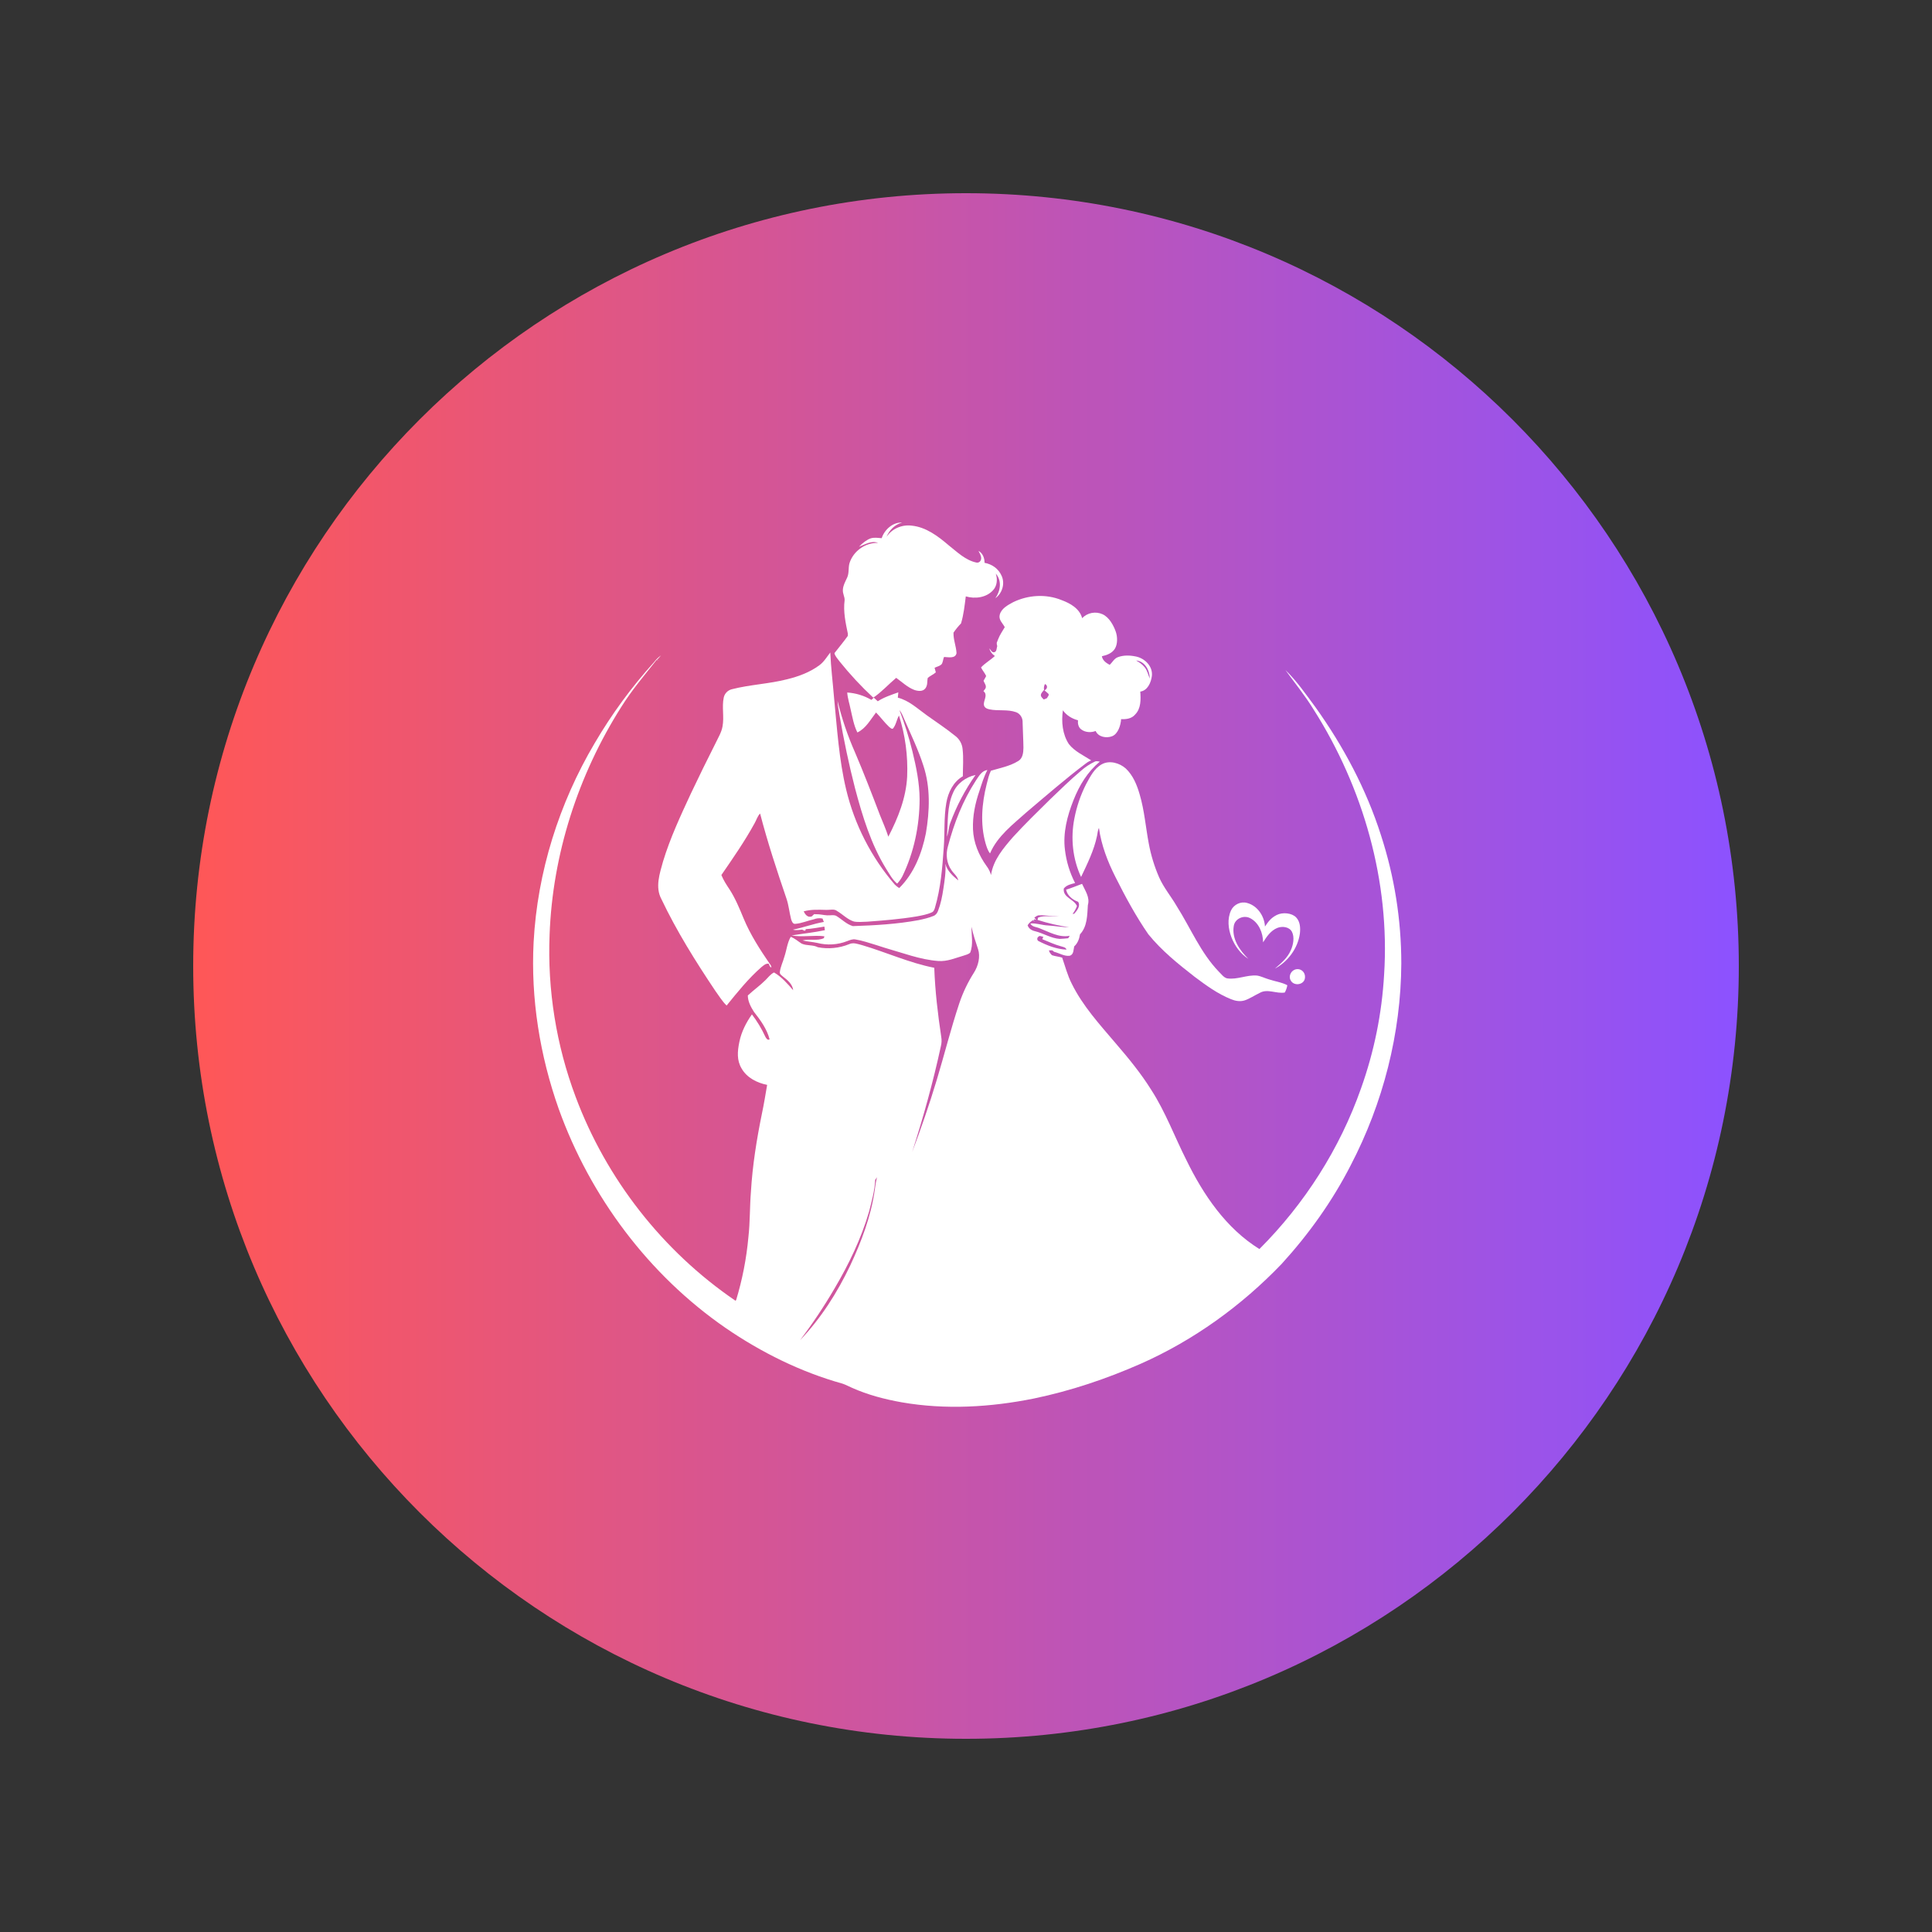 <svg xmlns="http://www.w3.org/2000/svg" xmlns:xlink="http://www.w3.org/1999/xlink" width="1080" zoomAndPan="magnify" viewBox="0 0 810 810" height="1080" preserveAspectRatio="xMidYMid meet" version="1.0"><rect x="0" y="0" width="810" height="810" fill="#333333" stroke="none"/><defs><clipPath id="6585c7afcd"><path d="M 81 81 L 729 81 L 729 729 L 81 729 Z M 81 81" clip-rule="nonzero"></path></clipPath><clipPath id="d2bb61a4a1"><path d="M 405 81 C 226.059 81 81 226.059 81 405 C 81 583.941 226.059 729 405 729 C 583.941 729 729 583.941 729 405 C 729 226.059 583.941 81 405 81 Z M 405 81" clip-rule="nonzero"></path></clipPath><clipPath id="9c8ff291d3"><path d="M 0 0 L 648 0 L 648 648 L 0 648 Z M 0 0" clip-rule="nonzero"></path></clipPath><clipPath id="9a1508a5dc"><path d="M 324 0 C 145.059 0 0 145.059 0 324 C 0 502.941 145.059 648 324 648 C 502.941 648 648 502.941 648 324 C 648 145.059 502.941 0 324 0 Z M 324 0" clip-rule="nonzero"></path></clipPath><linearGradient x1="0" gradientTransform="matrix(2.531, 0, 0, 2.531, -0, 0)" y1="128" x2="256" gradientUnits="userSpaceOnUse" y2="128" id="9fe8c538c6"><stop stop-opacity="1" stop-color="rgb(100%, 34.119%, 34.119%)" offset="0"></stop><stop stop-opacity="1" stop-color="rgb(99.823%, 34.111%, 34.377%)" offset="0.004"></stop><stop stop-opacity="1" stop-color="rgb(99.648%, 34.103%, 34.634%)" offset="0.008"></stop><stop stop-opacity="1" stop-color="rgb(99.471%, 34.096%, 34.891%)" offset="0.012"></stop><stop stop-opacity="1" stop-color="rgb(99.295%, 34.088%, 35.149%)" offset="0.016"></stop><stop stop-opacity="1" stop-color="rgb(99.118%, 34.081%, 35.405%)" offset="0.02"></stop><stop stop-opacity="1" stop-color="rgb(98.943%, 34.073%, 35.663%)" offset="0.023"></stop><stop stop-opacity="1" stop-color="rgb(98.766%, 34.065%, 35.921%)" offset="0.027"></stop><stop stop-opacity="1" stop-color="rgb(98.59%, 34.058%, 36.179%)" offset="0.031"></stop><stop stop-opacity="1" stop-color="rgb(98.413%, 34.05%, 36.435%)" offset="0.035"></stop><stop stop-opacity="1" stop-color="rgb(98.238%, 34.042%, 36.693%)" offset="0.039"></stop><stop stop-opacity="1" stop-color="rgb(98.061%, 34.035%, 36.949%)" offset="0.043"></stop><stop stop-opacity="1" stop-color="rgb(97.885%, 34.027%, 37.207%)" offset="0.047"></stop><stop stop-opacity="1" stop-color="rgb(97.708%, 34.019%, 37.465%)" offset="0.051"></stop><stop stop-opacity="1" stop-color="rgb(97.533%, 34.012%, 37.723%)" offset="0.055"></stop><stop stop-opacity="1" stop-color="rgb(97.356%, 34.004%, 37.979%)" offset="0.059"></stop><stop stop-opacity="1" stop-color="rgb(97.18%, 33.997%, 38.237%)" offset="0.062"></stop><stop stop-opacity="1" stop-color="rgb(97.003%, 33.989%, 38.493%)" offset="0.066"></stop><stop stop-opacity="1" stop-color="rgb(96.828%, 33.981%, 38.751%)" offset="0.07"></stop><stop stop-opacity="1" stop-color="rgb(96.651%, 33.974%, 39.008%)" offset="0.074"></stop><stop stop-opacity="1" stop-color="rgb(96.475%, 33.966%, 39.265%)" offset="0.078"></stop><stop stop-opacity="1" stop-color="rgb(96.298%, 33.958%, 39.523%)" offset="0.082"></stop><stop stop-opacity="1" stop-color="rgb(96.123%, 33.951%, 39.781%)" offset="0.086"></stop><stop stop-opacity="1" stop-color="rgb(95.947%, 33.943%, 40.038%)" offset="0.09"></stop><stop stop-opacity="1" stop-color="rgb(95.772%, 33.936%, 40.295%)" offset="0.094"></stop><stop stop-opacity="1" stop-color="rgb(95.595%, 33.928%, 40.552%)" offset="0.098"></stop><stop stop-opacity="1" stop-color="rgb(95.419%, 33.92%, 40.81%)" offset="0.102"></stop><stop stop-opacity="1" stop-color="rgb(95.242%, 33.913%, 41.068%)" offset="0.105"></stop><stop stop-opacity="1" stop-color="rgb(95.067%, 33.905%, 41.325%)" offset="0.109"></stop><stop stop-opacity="1" stop-color="rgb(94.89%, 33.897%, 41.582%)" offset="0.113"></stop><stop stop-opacity="1" stop-color="rgb(94.714%, 33.89%, 41.84%)" offset="0.117"></stop><stop stop-opacity="1" stop-color="rgb(94.537%, 33.882%, 42.096%)" offset="0.121"></stop><stop stop-opacity="1" stop-color="rgb(94.362%, 33.875%, 42.354%)" offset="0.125"></stop><stop stop-opacity="1" stop-color="rgb(94.185%, 33.867%, 42.612%)" offset="0.129"></stop><stop stop-opacity="1" stop-color="rgb(94.009%, 33.859%, 42.87%)" offset="0.133"></stop><stop stop-opacity="1" stop-color="rgb(93.832%, 33.852%, 43.126%)" offset="0.137"></stop><stop stop-opacity="1" stop-color="rgb(93.657%, 33.844%, 43.384%)" offset="0.141"></stop><stop stop-opacity="1" stop-color="rgb(93.48%, 33.836%, 43.64%)" offset="0.145"></stop><stop stop-opacity="1" stop-color="rgb(93.304%, 33.829%, 43.898%)" offset="0.148"></stop><stop stop-opacity="1" stop-color="rgb(93.127%, 33.821%, 44.154%)" offset="0.152"></stop><stop stop-opacity="1" stop-color="rgb(92.952%, 33.813%, 44.412%)" offset="0.156"></stop><stop stop-opacity="1" stop-color="rgb(92.775%, 33.806%, 44.67%)" offset="0.16"></stop><stop stop-opacity="1" stop-color="rgb(92.599%, 33.798%, 44.928%)" offset="0.164"></stop><stop stop-opacity="1" stop-color="rgb(92.422%, 33.791%, 45.184%)" offset="0.168"></stop><stop stop-opacity="1" stop-color="rgb(92.247%, 33.783%, 45.442%)" offset="0.172"></stop><stop stop-opacity="1" stop-color="rgb(92.072%, 33.775%, 45.699%)" offset="0.176"></stop><stop stop-opacity="1" stop-color="rgb(91.896%, 33.768%, 45.956%)" offset="0.18"></stop><stop stop-opacity="1" stop-color="rgb(91.719%, 33.76%, 46.214%)" offset="0.184"></stop><stop stop-opacity="1" stop-color="rgb(91.544%, 33.752%, 46.472%)" offset="0.188"></stop><stop stop-opacity="1" stop-color="rgb(91.367%, 33.745%, 46.729%)" offset="0.191"></stop><stop stop-opacity="1" stop-color="rgb(91.191%, 33.737%, 46.986%)" offset="0.195"></stop><stop stop-opacity="1" stop-color="rgb(91.014%, 33.728%, 47.243%)" offset="0.199"></stop><stop stop-opacity="1" stop-color="rgb(90.839%, 33.72%, 47.501%)" offset="0.203"></stop><stop stop-opacity="1" stop-color="rgb(90.662%, 33.713%, 47.758%)" offset="0.207"></stop><stop stop-opacity="1" stop-color="rgb(90.486%, 33.705%, 48.016%)" offset="0.211"></stop><stop stop-opacity="1" stop-color="rgb(90.309%, 33.698%, 48.273%)" offset="0.215"></stop><stop stop-opacity="1" stop-color="rgb(90.134%, 33.69%, 48.531%)" offset="0.219"></stop><stop stop-opacity="1" stop-color="rgb(89.957%, 33.682%, 48.787%)" offset="0.223"></stop><stop stop-opacity="1" stop-color="rgb(89.781%, 33.675%, 49.045%)" offset="0.227"></stop><stop stop-opacity="1" stop-color="rgb(89.604%, 33.667%, 49.303%)" offset="0.23"></stop><stop stop-opacity="1" stop-color="rgb(89.429%, 33.659%, 49.561%)" offset="0.234"></stop><stop stop-opacity="1" stop-color="rgb(89.252%, 33.652%, 49.817%)" offset="0.238"></stop><stop stop-opacity="1" stop-color="rgb(89.076%, 33.644%, 50.075%)" offset="0.242"></stop><stop stop-opacity="1" stop-color="rgb(88.899%, 33.636%, 50.331%)" offset="0.246"></stop><stop stop-opacity="1" stop-color="rgb(88.724%, 33.629%, 50.589%)" offset="0.25"></stop><stop stop-opacity="1" stop-color="rgb(88.547%, 33.621%, 50.845%)" offset="0.254"></stop><stop stop-opacity="1" stop-color="rgb(88.371%, 33.614%, 51.103%)" offset="0.258"></stop><stop stop-opacity="1" stop-color="rgb(88.194%, 33.606%, 51.361%)" offset="0.262"></stop><stop stop-opacity="1" stop-color="rgb(88.019%, 33.598%, 51.619%)" offset="0.266"></stop><stop stop-opacity="1" stop-color="rgb(87.843%, 33.591%, 51.875%)" offset="0.27"></stop><stop stop-opacity="1" stop-color="rgb(87.668%, 33.583%, 52.133%)" offset="0.273"></stop><stop stop-opacity="1" stop-color="rgb(87.491%, 33.575%, 52.39%)" offset="0.277"></stop><stop stop-opacity="1" stop-color="rgb(87.315%, 33.568%, 52.647%)" offset="0.281"></stop><stop stop-opacity="1" stop-color="rgb(87.138%, 33.56%, 52.905%)" offset="0.285"></stop><stop stop-opacity="1" stop-color="rgb(86.963%, 33.553%, 53.163%)" offset="0.289"></stop><stop stop-opacity="1" stop-color="rgb(86.786%, 33.545%, 53.419%)" offset="0.293"></stop><stop stop-opacity="1" stop-color="rgb(86.61%, 33.537%, 53.677%)" offset="0.297"></stop><stop stop-opacity="1" stop-color="rgb(86.433%, 33.53%, 53.934%)" offset="0.301"></stop><stop stop-opacity="1" stop-color="rgb(86.258%, 33.522%, 54.192%)" offset="0.305"></stop><stop stop-opacity="1" stop-color="rgb(86.081%, 33.514%, 54.449%)" offset="0.309"></stop><stop stop-opacity="1" stop-color="rgb(85.905%, 33.507%, 54.707%)" offset="0.312"></stop><stop stop-opacity="1" stop-color="rgb(85.728%, 33.499%, 54.964%)" offset="0.316"></stop><stop stop-opacity="1" stop-color="rgb(85.553%, 33.492%, 55.222%)" offset="0.32"></stop><stop stop-opacity="1" stop-color="rgb(85.376%, 33.484%, 55.478%)" offset="0.324"></stop><stop stop-opacity="1" stop-color="rgb(85.201%, 33.476%, 55.736%)" offset="0.328"></stop><stop stop-opacity="1" stop-color="rgb(85.023%, 33.469%, 55.994%)" offset="0.332"></stop><stop stop-opacity="1" stop-color="rgb(84.848%, 33.461%, 56.252%)" offset="0.336"></stop><stop stop-opacity="1" stop-color="rgb(84.671%, 33.453%, 56.508%)" offset="0.34"></stop><stop stop-opacity="1" stop-color="rgb(84.496%, 33.446%, 56.766%)" offset="0.344"></stop><stop stop-opacity="1" stop-color="rgb(84.319%, 33.438%, 57.022%)" offset="0.348"></stop><stop stop-opacity="1" stop-color="rgb(84.143%, 33.43%, 57.28%)" offset="0.352"></stop><stop stop-opacity="1" stop-color="rgb(83.968%, 33.423%, 57.536%)" offset="0.355"></stop><stop stop-opacity="1" stop-color="rgb(83.792%, 33.415%, 57.794%)" offset="0.359"></stop><stop stop-opacity="1" stop-color="rgb(83.615%, 33.408%, 58.052%)" offset="0.363"></stop><stop stop-opacity="1" stop-color="rgb(83.44%, 33.4%, 58.31%)" offset="0.367"></stop><stop stop-opacity="1" stop-color="rgb(83.263%, 33.392%, 58.566%)" offset="0.371"></stop><stop stop-opacity="1" stop-color="rgb(83.087%, 33.385%, 58.824%)" offset="0.375"></stop><stop stop-opacity="1" stop-color="rgb(82.91%, 33.377%, 59.081%)" offset="0.379"></stop><stop stop-opacity="1" stop-color="rgb(82.735%, 33.369%, 59.338%)" offset="0.383"></stop><stop stop-opacity="1" stop-color="rgb(82.558%, 33.362%, 59.596%)" offset="0.387"></stop><stop stop-opacity="1" stop-color="rgb(82.382%, 33.354%, 59.854%)" offset="0.391"></stop><stop stop-opacity="1" stop-color="rgb(82.205%, 33.347%, 60.11%)" offset="0.395"></stop><stop stop-opacity="1" stop-color="rgb(82.03%, 33.339%, 60.368%)" offset="0.398"></stop><stop stop-opacity="1" stop-color="rgb(81.853%, 33.331%, 60.625%)" offset="0.402"></stop><stop stop-opacity="1" stop-color="rgb(81.677%, 33.324%, 60.883%)" offset="0.406"></stop><stop stop-opacity="1" stop-color="rgb(81.5%, 33.316%, 61.14%)" offset="0.41"></stop><stop stop-opacity="1" stop-color="rgb(81.325%, 33.308%, 61.398%)" offset="0.414"></stop><stop stop-opacity="1" stop-color="rgb(81.148%, 33.299%, 61.655%)" offset="0.418"></stop><stop stop-opacity="1" stop-color="rgb(80.972%, 33.292%, 61.913%)" offset="0.422"></stop><stop stop-opacity="1" stop-color="rgb(80.795%, 33.284%, 62.169%)" offset="0.426"></stop><stop stop-opacity="1" stop-color="rgb(80.62%, 33.276%, 62.427%)" offset="0.43"></stop><stop stop-opacity="1" stop-color="rgb(80.443%, 33.269%, 62.683%)" offset="0.434"></stop><stop stop-opacity="1" stop-color="rgb(80.267%, 33.261%, 62.941%)" offset="0.438"></stop><stop stop-opacity="1" stop-color="rgb(80.092%, 33.253%, 63.199%)" offset="0.441"></stop><stop stop-opacity="1" stop-color="rgb(79.916%, 33.246%, 63.457%)" offset="0.445"></stop><stop stop-opacity="1" stop-color="rgb(79.739%, 33.238%, 63.713%)" offset="0.449"></stop><stop stop-opacity="1" stop-color="rgb(79.564%, 33.231%, 63.971%)" offset="0.453"></stop><stop stop-opacity="1" stop-color="rgb(79.387%, 33.223%, 64.227%)" offset="0.457"></stop><stop stop-opacity="1" stop-color="rgb(79.211%, 33.215%, 64.485%)" offset="0.461"></stop><stop stop-opacity="1" stop-color="rgb(79.034%, 33.208%, 64.743%)" offset="0.465"></stop><stop stop-opacity="1" stop-color="rgb(78.859%, 33.2%, 65.001%)" offset="0.469"></stop><stop stop-opacity="1" stop-color="rgb(78.682%, 33.192%, 65.257%)" offset="0.473"></stop><stop stop-opacity="1" stop-color="rgb(78.506%, 33.185%, 65.515%)" offset="0.477"></stop><stop stop-opacity="1" stop-color="rgb(78.329%, 33.177%, 65.771%)" offset="0.48"></stop><stop stop-opacity="1" stop-color="rgb(78.154%, 33.17%, 66.029%)" offset="0.484"></stop><stop stop-opacity="1" stop-color="rgb(77.977%, 33.162%, 66.287%)" offset="0.488"></stop><stop stop-opacity="1" stop-color="rgb(77.802%, 33.154%, 66.545%)" offset="0.492"></stop><stop stop-opacity="1" stop-color="rgb(77.625%, 33.147%, 66.801%)" offset="0.496"></stop><stop stop-opacity="1" stop-color="rgb(77.449%, 33.139%, 67.059%)" offset="0.5"></stop><stop stop-opacity="1" stop-color="rgb(77.272%, 33.131%, 67.316%)" offset="0.504"></stop><stop stop-opacity="1" stop-color="rgb(77.097%, 33.124%, 67.574%)" offset="0.508"></stop><stop stop-opacity="1" stop-color="rgb(76.92%, 33.116%, 67.831%)" offset="0.512"></stop><stop stop-opacity="1" stop-color="rgb(76.744%, 33.109%, 68.089%)" offset="0.516"></stop><stop stop-opacity="1" stop-color="rgb(76.567%, 33.101%, 68.346%)" offset="0.52"></stop><stop stop-opacity="1" stop-color="rgb(76.392%, 33.093%, 68.604%)" offset="0.523"></stop><stop stop-opacity="1" stop-color="rgb(76.215%, 33.086%, 68.86%)" offset="0.527"></stop><stop stop-opacity="1" stop-color="rgb(76.039%, 33.078%, 69.118%)" offset="0.531"></stop><stop stop-opacity="1" stop-color="rgb(75.864%, 33.07%, 69.374%)" offset="0.535"></stop><stop stop-opacity="1" stop-color="rgb(75.688%, 33.063%, 69.632%)" offset="0.539"></stop><stop stop-opacity="1" stop-color="rgb(75.511%, 33.055%, 69.89%)" offset="0.543"></stop><stop stop-opacity="1" stop-color="rgb(75.336%, 33.047%, 70.148%)" offset="0.547"></stop><stop stop-opacity="1" stop-color="rgb(75.159%, 33.04%, 70.404%)" offset="0.551"></stop><stop stop-opacity="1" stop-color="rgb(74.983%, 33.032%, 70.662%)" offset="0.555"></stop><stop stop-opacity="1" stop-color="rgb(74.806%, 33.025%, 70.918%)" offset="0.559"></stop><stop stop-opacity="1" stop-color="rgb(74.631%, 33.017%, 71.176%)" offset="0.562"></stop><stop stop-opacity="1" stop-color="rgb(74.454%, 33.009%, 71.434%)" offset="0.566"></stop><stop stop-opacity="1" stop-color="rgb(74.278%, 33.002%, 71.692%)" offset="0.57"></stop><stop stop-opacity="1" stop-color="rgb(74.101%, 32.994%, 71.948%)" offset="0.574"></stop><stop stop-opacity="1" stop-color="rgb(73.926%, 32.986%, 72.206%)" offset="0.578"></stop><stop stop-opacity="1" stop-color="rgb(73.749%, 32.979%, 72.462%)" offset="0.582"></stop><stop stop-opacity="1" stop-color="rgb(73.573%, 32.971%, 72.72%)" offset="0.586"></stop><stop stop-opacity="1" stop-color="rgb(73.396%, 32.964%, 72.978%)" offset="0.59"></stop><stop stop-opacity="1" stop-color="rgb(73.221%, 32.956%, 73.236%)" offset="0.594"></stop><stop stop-opacity="1" stop-color="rgb(73.044%, 32.948%, 73.492%)" offset="0.598"></stop><stop stop-opacity="1" stop-color="rgb(72.868%, 32.941%, 73.75%)" offset="0.602"></stop><stop stop-opacity="1" stop-color="rgb(72.691%, 32.933%, 74.007%)" offset="0.605"></stop><stop stop-opacity="1" stop-color="rgb(72.516%, 32.925%, 74.265%)" offset="0.609"></stop><stop stop-opacity="1" stop-color="rgb(72.339%, 32.918%, 74.522%)" offset="0.613"></stop><stop stop-opacity="1" stop-color="rgb(72.163%, 32.91%, 74.78%)" offset="0.617"></stop><stop stop-opacity="1" stop-color="rgb(71.988%, 32.903%, 75.037%)" offset="0.621"></stop><stop stop-opacity="1" stop-color="rgb(71.812%, 32.895%, 75.294%)" offset="0.625"></stop><stop stop-opacity="1" stop-color="rgb(71.635%, 32.887%, 75.551%)" offset="0.629"></stop><stop stop-opacity="1" stop-color="rgb(71.46%, 32.88%, 75.809%)" offset="0.633"></stop><stop stop-opacity="1" stop-color="rgb(71.283%, 32.87%, 76.065%)" offset="0.637"></stop><stop stop-opacity="1" stop-color="rgb(71.107%, 32.863%, 76.323%)" offset="0.641"></stop><stop stop-opacity="1" stop-color="rgb(70.93%, 32.855%, 76.581%)" offset="0.645"></stop><stop stop-opacity="1" stop-color="rgb(70.755%, 32.848%, 76.839%)" offset="0.648"></stop><stop stop-opacity="1" stop-color="rgb(70.578%, 32.84%, 77.095%)" offset="0.652"></stop><stop stop-opacity="1" stop-color="rgb(70.403%, 32.832%, 77.353%)" offset="0.656"></stop><stop stop-opacity="1" stop-color="rgb(70.226%, 32.825%, 77.609%)" offset="0.66"></stop><stop stop-opacity="1" stop-color="rgb(70.05%, 32.817%, 77.867%)" offset="0.664"></stop><stop stop-opacity="1" stop-color="rgb(69.873%, 32.809%, 78.125%)" offset="0.668"></stop><stop stop-opacity="1" stop-color="rgb(69.698%, 32.802%, 78.383%)" offset="0.672"></stop><stop stop-opacity="1" stop-color="rgb(69.521%, 32.794%, 78.639%)" offset="0.676"></stop><stop stop-opacity="1" stop-color="rgb(69.345%, 32.787%, 78.897%)" offset="0.68"></stop><stop stop-opacity="1" stop-color="rgb(69.168%, 32.779%, 79.153%)" offset="0.684"></stop><stop stop-opacity="1" stop-color="rgb(68.993%, 32.771%, 79.411%)" offset="0.688"></stop><stop stop-opacity="1" stop-color="rgb(68.816%, 32.764%, 79.669%)" offset="0.691"></stop><stop stop-opacity="1" stop-color="rgb(68.64%, 32.756%, 79.927%)" offset="0.695"></stop><stop stop-opacity="1" stop-color="rgb(68.463%, 32.748%, 80.183%)" offset="0.699"></stop><stop stop-opacity="1" stop-color="rgb(68.288%, 32.741%, 80.441%)" offset="0.703"></stop><stop stop-opacity="1" stop-color="rgb(68.112%, 32.733%, 80.698%)" offset="0.707"></stop><stop stop-opacity="1" stop-color="rgb(67.937%, 32.726%, 80.956%)" offset="0.711"></stop><stop stop-opacity="1" stop-color="rgb(67.76%, 32.718%, 81.212%)" offset="0.715"></stop><stop stop-opacity="1" stop-color="rgb(67.584%, 32.71%, 81.47%)" offset="0.719"></stop><stop stop-opacity="1" stop-color="rgb(67.407%, 32.703%, 81.728%)" offset="0.723"></stop><stop stop-opacity="1" stop-color="rgb(67.232%, 32.695%, 81.985%)" offset="0.727"></stop><stop stop-opacity="1" stop-color="rgb(67.055%, 32.687%, 82.242%)" offset="0.73"></stop><stop stop-opacity="1" stop-color="rgb(66.879%, 32.68%, 82.5%)" offset="0.734"></stop><stop stop-opacity="1" stop-color="rgb(66.702%, 32.672%, 82.756%)" offset="0.738"></stop><stop stop-opacity="1" stop-color="rgb(66.527%, 32.664%, 83.014%)" offset="0.742"></stop><stop stop-opacity="1" stop-color="rgb(66.35%, 32.657%, 83.272%)" offset="0.746"></stop><stop stop-opacity="1" stop-color="rgb(66.174%, 32.649%, 83.53%)" offset="0.75"></stop><stop stop-opacity="1" stop-color="rgb(65.997%, 32.642%, 83.786%)" offset="0.754"></stop><stop stop-opacity="1" stop-color="rgb(65.822%, 32.634%, 84.044%)" offset="0.758"></stop><stop stop-opacity="1" stop-color="rgb(65.645%, 32.626%, 84.3%)" offset="0.762"></stop><stop stop-opacity="1" stop-color="rgb(65.469%, 32.619%, 84.558%)" offset="0.766"></stop><stop stop-opacity="1" stop-color="rgb(65.292%, 32.611%, 84.816%)" offset="0.77"></stop><stop stop-opacity="1" stop-color="rgb(65.117%, 32.603%, 85.074%)" offset="0.773"></stop><stop stop-opacity="1" stop-color="rgb(64.94%, 32.596%, 85.33%)" offset="0.777"></stop><stop stop-opacity="1" stop-color="rgb(64.764%, 32.588%, 85.588%)" offset="0.781"></stop><stop stop-opacity="1" stop-color="rgb(64.587%, 32.581%, 85.844%)" offset="0.785"></stop><stop stop-opacity="1" stop-color="rgb(64.412%, 32.573%, 86.102%)" offset="0.789"></stop><stop stop-opacity="1" stop-color="rgb(64.235%, 32.565%, 86.36%)" offset="0.793"></stop><stop stop-opacity="1" stop-color="rgb(64.059%, 32.558%, 86.618%)" offset="0.797"></stop><stop stop-opacity="1" stop-color="rgb(63.884%, 32.55%, 86.874%)" offset="0.801"></stop><stop stop-opacity="1" stop-color="rgb(63.708%, 32.542%, 87.132%)" offset="0.805"></stop><stop stop-opacity="1" stop-color="rgb(63.531%, 32.535%, 87.389%)" offset="0.809"></stop><stop stop-opacity="1" stop-color="rgb(63.356%, 32.527%, 87.646%)" offset="0.812"></stop><stop stop-opacity="1" stop-color="rgb(63.179%, 32.52%, 87.903%)" offset="0.816"></stop><stop stop-opacity="1" stop-color="rgb(63.004%, 32.512%, 88.161%)" offset="0.82"></stop><stop stop-opacity="1" stop-color="rgb(62.827%, 32.504%, 88.419%)" offset="0.824"></stop><stop stop-opacity="1" stop-color="rgb(62.651%, 32.497%, 88.676%)" offset="0.828"></stop><stop stop-opacity="1" stop-color="rgb(62.474%, 32.489%, 88.933%)" offset="0.832"></stop><stop stop-opacity="1" stop-color="rgb(62.299%, 32.481%, 89.191%)" offset="0.836"></stop><stop stop-opacity="1" stop-color="rgb(62.122%, 32.474%, 89.447%)" offset="0.84"></stop><stop stop-opacity="1" stop-color="rgb(61.946%, 32.466%, 89.705%)" offset="0.844"></stop><stop stop-opacity="1" stop-color="rgb(61.769%, 32.458%, 89.963%)" offset="0.848"></stop><stop stop-opacity="1" stop-color="rgb(61.594%, 32.451%, 90.221%)" offset="0.852"></stop><stop stop-opacity="1" stop-color="rgb(61.417%, 32.443%, 90.477%)" offset="0.855"></stop><stop stop-opacity="1" stop-color="rgb(61.241%, 32.436%, 90.735%)" offset="0.859"></stop><stop stop-opacity="1" stop-color="rgb(61.064%, 32.426%, 90.991%)" offset="0.863"></stop><stop stop-opacity="1" stop-color="rgb(60.889%, 32.419%, 91.249%)" offset="0.867"></stop><stop stop-opacity="1" stop-color="rgb(60.712%, 32.411%, 91.507%)" offset="0.871"></stop><stop stop-opacity="1" stop-color="rgb(60.536%, 32.404%, 91.765%)" offset="0.875"></stop><stop stop-opacity="1" stop-color="rgb(60.359%, 32.396%, 92.021%)" offset="0.879"></stop><stop stop-opacity="1" stop-color="rgb(60.184%, 32.388%, 92.279%)" offset="0.883"></stop><stop stop-opacity="1" stop-color="rgb(60.008%, 32.381%, 92.535%)" offset="0.887"></stop><stop stop-opacity="1" stop-color="rgb(59.833%, 32.373%, 92.793%)" offset="0.891"></stop><stop stop-opacity="1" stop-color="rgb(59.656%, 32.365%, 93.051%)" offset="0.895"></stop><stop stop-opacity="1" stop-color="rgb(59.48%, 32.358%, 93.309%)" offset="0.898"></stop><stop stop-opacity="1" stop-color="rgb(59.303%, 32.35%, 93.565%)" offset="0.902"></stop><stop stop-opacity="1" stop-color="rgb(59.128%, 32.343%, 93.823%)" offset="0.906"></stop><stop stop-opacity="1" stop-color="rgb(58.951%, 32.335%, 94.08%)" offset="0.91"></stop><stop stop-opacity="1" stop-color="rgb(58.775%, 32.327%, 94.337%)" offset="0.914"></stop><stop stop-opacity="1" stop-color="rgb(58.598%, 32.32%, 94.594%)" offset="0.918"></stop><stop stop-opacity="1" stop-color="rgb(58.423%, 32.312%, 94.852%)" offset="0.922"></stop><stop stop-opacity="1" stop-color="rgb(58.246%, 32.304%, 95.11%)" offset="0.926"></stop><stop stop-opacity="1" stop-color="rgb(58.07%, 32.297%, 95.367%)" offset="0.93"></stop><stop stop-opacity="1" stop-color="rgb(57.893%, 32.289%, 95.624%)" offset="0.934"></stop><stop stop-opacity="1" stop-color="rgb(57.718%, 32.281%, 95.882%)" offset="0.938"></stop><stop stop-opacity="1" stop-color="rgb(57.541%, 32.274%, 96.138%)" offset="0.941"></stop><stop stop-opacity="1" stop-color="rgb(57.365%, 32.266%, 96.396%)" offset="0.945"></stop><stop stop-opacity="1" stop-color="rgb(57.188%, 32.259%, 96.654%)" offset="0.949"></stop><stop stop-opacity="1" stop-color="rgb(57.013%, 32.251%, 96.912%)" offset="0.953"></stop><stop stop-opacity="1" stop-color="rgb(56.836%, 32.243%, 97.168%)" offset="0.957"></stop><stop stop-opacity="1" stop-color="rgb(56.66%, 32.236%, 97.426%)" offset="0.961"></stop><stop stop-opacity="1" stop-color="rgb(56.483%, 32.228%, 97.682%)" offset="0.965"></stop><stop stop-opacity="1" stop-color="rgb(56.308%, 32.22%, 97.94%)" offset="0.969"></stop><stop stop-opacity="1" stop-color="rgb(56.133%, 32.213%, 98.198%)" offset="0.973"></stop><stop stop-opacity="1" stop-color="rgb(55.957%, 32.205%, 98.456%)" offset="0.977"></stop><stop stop-opacity="1" stop-color="rgb(55.78%, 32.198%, 98.712%)" offset="0.98"></stop><stop stop-opacity="1" stop-color="rgb(55.605%, 32.19%, 98.97%)" offset="0.984"></stop><stop stop-opacity="1" stop-color="rgb(55.428%, 32.182%, 99.226%)" offset="0.988"></stop><stop stop-opacity="1" stop-color="rgb(55.252%, 32.175%, 99.484%)" offset="0.992"></stop><stop stop-opacity="1" stop-color="rgb(55.075%, 32.167%, 99.742%)" offset="0.996"></stop><stop stop-opacity="1" stop-color="rgb(54.9%, 32.159%, 100%)" offset="1"></stop></linearGradient><clipPath id="eb3d0ee809"><rect x="0" width="648" y="0" height="648"></rect></clipPath><clipPath id="e85adf8d5f"><path d="M 223 273 L 587.738 273 L 587.738 590 L 223 590 Z M 223 273" clip-rule="nonzero"></path></clipPath></defs><g clip-path="url(#6585c7afcd)"><g clip-path="url(#d2bb61a4a1)"><g transform="matrix(1, 0, 0, 1, 81, 81)"><g clip-path="url(#eb3d0ee809)"><g clip-path="url(#9c8ff291d3)"><g clip-path="url(#9a1508a5dc)"><rect x="-259.2" fill="url(#9fe8c538c6)" width="1166.4" height="1166.4" y="-259.2"></rect></g></g></g></g></g></g><path fill="#ffffff" d="M 421.25 262.945 C 420.289 264.59 419.191 266.137 418.504 267.922 L 417.887 269.5 C 417.871 269.969 417.941 270.43 418.094 270.875 C 417.785 271.699 417.957 273.207 416.855 273.449 C 415.758 273.688 415.414 272.383 414.762 271.871 C 415.164 273.199 415.941 274.254 417.098 275.027 C 415.277 276.742 413.012 277.98 411.297 279.832 C 411.914 281.105 412.91 282.168 413.457 283.438 C 413.148 284.125 412.703 284.742 412.359 285.395 C 412.602 286.219 413.285 286.938 413.32 287.867 C 413.355 288.793 412.668 289.137 412.324 289.789 C 414.109 291.129 412.668 293.188 412.496 294.902 C 412.324 296.621 413.699 297.168 414.898 297.41 C 418.539 298.164 422.418 297.305 425.953 298.578 C 427.738 299.195 428.836 301.047 428.734 302.902 C 428.805 306.438 429.043 309.973 429.078 313.508 C 429.043 315.465 428.836 317.902 426.949 319.035 C 423.449 321.199 419.363 321.988 415.449 323.121 C 414.59 324.906 414.145 326.863 413.664 328.785 C 411.641 336.82 410.918 345.434 413.184 353.504 C 413.629 354.98 414.078 356.559 415.07 357.793 C 418.16 350.551 424.684 345.641 430.383 340.527 C 438.551 333.625 446.621 326.59 455.168 320.137 C 455.879 319.574 456.66 319.129 457.5 318.797 C 454.273 316.703 450.566 315.055 448.129 311.965 C 445.418 307.812 444.938 302.594 445.625 297.789 C 447.102 299.914 449.434 301.324 451.941 301.977 C 451.805 303.383 452.113 304.926 453.312 305.82 C 455.031 307.09 457.398 307.227 459.355 306.473 C 460.488 309.012 463.852 309.598 466.254 308.668 C 468.66 307.742 469.859 304.242 470.031 301.496 C 472.125 301.633 474.496 301.289 475.902 299.574 C 478.406 297.066 478.305 293.258 478.066 289.961 C 481.188 289.516 482.598 286.082 482.938 283.336 C 483.352 279.32 479.953 275.988 476.211 275.234 C 473.703 274.719 471.062 274.617 468.625 275.543 C 467.078 276.125 466.395 277.703 465.227 278.734 C 463.75 277.945 462.273 276.914 461.965 275.129 C 464.059 274.684 466.254 273.859 467.422 271.973 C 468.59 270.086 468.59 266.996 467.73 264.66 C 466.875 262.324 465.121 258.824 462.238 257.52 C 461.527 257.199 460.785 256.992 460.012 256.902 C 459.238 256.812 458.469 256.84 457.703 256.988 C 456.938 257.137 456.215 257.395 455.527 257.766 C 454.844 258.141 454.23 258.605 453.691 259.168 C 452.66 255.152 448.68 252.918 445.039 251.582 C 438.52 248.938 431.035 249.418 424.754 252.473 C 422.488 253.711 419.773 255.117 419.121 257.828 C 418.641 259.922 420.426 261.332 421.25 262.945 Z M 482.082 284.57 C 481.359 282.957 481.051 281.172 479.953 279.801 C 478.855 278.426 477.652 277.672 476.312 276.914 C 480.055 277.223 482.047 281.105 482.047 284.57 Z M 438.895 292.742 L 437.59 293.254 C 437.109 292.672 436.355 292.227 436.391 291.402 C 436.426 290.578 437.215 289.926 437.73 289.238 C 437.57 288.371 437.695 287.547 438.105 286.77 C 439.41 287.422 439.137 288.863 437.898 289.445 C 438.449 289.891 439 290.34 439.516 290.852 C 440.027 291.367 439.203 292.156 438.895 292.742 Z M 438.895 292.742" fill-opacity="1" fill-rule="nonzero"></path><path fill="#ffffff" d="M 477.824 333.109 C 476.691 329.129 475.043 325.078 471.988 322.195 C 469.344 319.859 465.191 318.66 461.965 320.41 C 458.738 322.16 457.055 325.66 455.34 328.785 C 453.027 333.363 451.391 338.168 450.43 343.203 C 448.816 351.41 449.711 360.094 453.246 367.68 C 455.887 362.117 458.668 356.523 459.938 350.445 C 460.18 349.312 460.215 348.148 460.73 347.082 C 461.723 354.359 464.402 361.262 467.699 367.781 C 471.816 375.988 476.211 384.125 481.43 391.676 C 486.988 398.543 493.926 404.137 500.859 409.527 C 505.629 413.098 510.504 416.668 516.066 418.898 C 517.887 419.652 519.91 420.031 521.832 419.414 C 523.758 418.797 526.055 417.285 528.184 416.254 C 531.445 414.402 535.152 416.734 538.656 416.117 C 539.18 415.16 539.535 414.141 539.719 413.062 C 537.352 411.793 534.605 411.484 532.062 410.625 C 530.348 410.145 528.77 409.285 527.016 409.012 C 522.762 408.633 518.711 410.832 514.453 410.18 C 512.977 409.801 512.086 408.395 511.02 407.398 C 503.363 399.469 499.176 389.102 493.34 379.902 C 490.973 375.816 487.883 372.176 485.961 367.816 C 483.988 363.277 482.543 358.574 481.637 353.707 C 480.332 346.844 479.816 339.84 477.824 333.109 Z M 477.824 333.109" fill-opacity="1" fill-rule="nonzero"></path><path fill="#ffffff" d="M 399.555 332.426 C 396.98 338.191 397.496 344.645 397.016 350.789 C 397.703 348.973 397.703 346.98 398.355 345.16 C 401.02 337.945 404.566 331.195 408.996 324.906 C 404.91 325.766 401.168 328.547 399.555 332.426 Z M 399.555 332.426" fill-opacity="1" fill-rule="nonzero"></path><path fill="#ffffff" d="M 349.848 273.824 C 350.121 275.199 351.219 276.195 352.012 277.328 C 356.344 282.727 361.047 287.785 366.121 292.5 C 369.621 290.133 372.469 286.938 375.73 284.191 C 378.203 285.945 380.434 288.141 383.285 289.238 C 384.758 289.754 386.855 290.062 387.953 288.621 C 389.051 287.18 388.605 285.637 388.98 284.191 C 390.012 283.336 391.316 282.785 392.348 281.895 L 391.832 279.969 C 392.723 279.523 393.789 279.32 394.578 278.668 C 395.367 278.016 395.297 276.469 395.812 275.438 C 397.598 275.508 400.621 276.23 401.031 273.793 C 400.859 270.906 399.66 268.16 399.762 265.242 C 400.699 263.859 401.754 262.566 402.918 261.363 C 404.02 257.691 404.43 253.848 404.91 250.035 C 408.754 251.168 413.457 250.586 416.273 247.531 C 418.059 245.711 418.297 242.828 417.477 240.492 C 420.117 243.41 419.465 247.805 417.305 250.793 C 420.152 248.801 421.387 244.816 420.016 241.59 C 418.641 238.363 415.895 236.547 412.773 235.961 C 412.805 233.969 412.016 231.945 410.23 230.949 C 410.676 231.945 411.398 232.906 411.363 234.074 C 411.328 235.242 410.473 236.066 409.375 235.859 C 404.773 234.898 401.305 231.43 397.734 228.613 C 393.273 224.805 388.227 220.961 382.184 220.375 C 378.168 219.863 373.945 221.645 371.715 225.047 C 372.777 222.266 375.25 219.828 378.238 219.105 C 374.324 218.867 370.82 222.059 369.656 225.629 C 368.145 225.527 366.566 225.25 365.09 225.695 C 363.613 226.145 361.52 227.723 360.145 229.234 C 362.617 228.273 365.469 226.488 368.145 227.621 C 362.859 227.414 357.777 231.02 356.164 236.066 C 355.582 238.055 356.062 240.254 355.168 242.176 C 354.277 244.098 353.52 245.367 353.383 247.188 C 353.246 249.008 354.207 250.141 354.105 251.684 C 353.488 256.387 354.516 261.125 355.477 265.723 C 355.477 265.93 355.441 266.375 355.441 266.617 C 353.691 269.09 351.703 271.422 349.848 273.824 Z M 349.848 273.824" fill-opacity="1" fill-rule="nonzero"></path><path fill="#ffffff" d="M 523.379 402.008 C 519.707 398.438 516.34 393.531 517.27 388.176 C 517.75 385.188 521.32 383.574 523.996 384.879 C 527.738 386.699 529.523 391.094 529.559 395.074 C 531.066 392.672 532.785 390.133 535.531 389.031 C 537.625 388.207 540.578 388.551 541.676 390.715 C 542.773 392.879 542.258 396.105 541.125 398.508 C 539.754 401.664 537.074 403.898 534.5 406.094 C 539.961 403.176 544.078 397.648 544.973 391.469 C 545.246 389.102 545.145 386.422 543.391 384.605 C 541.641 382.785 537.832 382.34 535.289 383.609 C 532.75 384.879 531.652 386.527 530.348 388.449 C 530.105 384.09 527.188 379.695 522.828 378.562 C 520.219 377.809 517.301 379.215 516.137 381.652 C 514.453 385.223 514.934 389.445 516.309 393.016 C 517.68 396.586 520.117 399.914 523.379 402.008 Z M 523.379 402.008" fill-opacity="1" fill-rule="nonzero"></path><path fill="#ffffff" d="M 542.672 406.609 C 540.922 407.398 540.129 409.734 541.297 411.312 C 542.773 413.508 546.723 412.855 547.098 410.109 C 547.477 407.363 544.938 405.578 542.672 406.609 Z M 542.672 406.609" fill-opacity="1" fill-rule="nonzero"></path><g clip-path="url(#e85adf8d5f)"><path fill="#ffffff" d="M 578.957 350.105 C 572.812 330.879 563.234 312.891 551.527 296.516 C 547.547 291.16 543.734 285.566 538.93 280.934 C 542.879 286.391 547.168 291.641 550.703 297.41 C 571.574 330.262 582.801 369.602 580.297 408.566 C 579.355 424.945 576.129 440.863 570.613 456.316 C 561.723 481.617 546.961 504.719 528.012 523.668 C 514.008 514.984 504.496 500.91 497.391 486.355 C 492.449 476.57 488.637 466.168 482.664 456.934 C 478.34 450 473.156 443.684 467.836 437.504 C 461.105 429.574 453.934 421.781 449.297 412.34 C 447.547 408.91 446.586 405.133 445.316 401.492 C 443.906 401.047 442.398 400.945 441.023 400.465 C 440.477 399.879 439.891 399.262 439.789 398.438 L 441.16 398.438 L 441.949 399.055 C 444.113 399.57 446.207 401.012 448.508 400.703 C 450.223 400.156 450.02 398.199 450.363 396.789 C 451.836 395.453 452.488 393.633 452.797 391.711 C 455.887 388.449 455.82 383.645 456.094 379.453 C 457.055 376.227 454.926 373.379 453.656 370.562 C 451.426 371.387 449.23 372.316 446.965 373 C 447.477 375.508 449.711 377.258 452.008 378.082 C 453.141 379.867 451.527 381.754 450.395 383.059 L 449.676 383.195 C 450.449 382.172 451.066 381.062 451.527 379.867 C 450.293 376.914 445.52 376.332 446 372.52 C 447.168 371.043 449.023 370.668 450.738 370.219 C 448.477 365.82 447.059 361.164 446.48 356.25 C 445.59 349.176 447.445 342.105 450.02 335.582 C 452.594 329.059 455.992 323.602 461.105 319.312 C 460.387 319.207 459.629 318.969 458.945 319.344 C 456.852 320.344 454.941 321.613 453.211 323.156 C 448.781 326.898 444.594 330.984 440.406 335 C 435.086 340.25 429.73 345.434 424.684 350.961 C 420.668 355.598 416.41 360.574 415.484 366.855 C 415.102 365.465 414.473 364.195 413.594 363.047 C 410.367 358.582 408.137 353.262 407.93 347.668 C 407.727 342.07 408.859 336.715 410.645 331.566 C 411.605 328.613 412.496 325.594 413.973 322.848 C 411.535 323.121 410.336 325.523 409.098 327.309 C 403.641 335.719 399.969 345.16 397.426 354.84 C 396.465 358.137 396.844 361.879 398.867 364.762 C 399.797 366.238 401.41 367.301 401.754 369.121 C 399.488 367.234 397.051 365.105 396.363 362.117 C 396.602 365.586 396.055 369.02 395.539 372.453 C 395.023 375.883 394.441 378.871 393.273 381.891 C 392.93 382.82 392.312 383.676 391.352 384.02 C 389.359 384.844 387.23 385.324 385.137 385.77 C 376.039 387.453 366.805 387.969 357.57 388.277 C 354.961 387.523 353.039 385.496 350.773 384.09 C 349.918 383.539 348.887 383.711 347.961 383.746 C 346.379 383.883 344.871 383.473 343.324 383.332 L 341.336 383.266 L 340.305 384.227 C 338.586 384.809 337.594 383.402 336.941 382.098 C 340.062 381.207 343.289 381.41 346.484 381.48 C 347.992 381.551 349.711 380.93 350.98 381.961 C 353.348 383.367 355.34 385.531 358.02 386.355 C 359.836 386.699 361.727 386.457 363.578 386.422 C 370.48 385.91 377.414 385.359 384.246 384.227 C 386.406 383.816 388.641 383.438 390.664 382.512 C 391.453 382.199 391.727 381.379 391.969 380.621 C 394.406 372.383 395.094 363.766 395.676 355.254 C 396.156 349.074 395.676 342.793 396.742 336.648 C 397.496 332.219 399.66 327.758 403.676 325.457 C 403.676 321.645 404.02 317.836 403.57 314.023 C 403.469 312.961 403.16 311.961 402.648 311.027 C 402.137 310.09 401.461 309.293 400.621 308.637 C 396.773 305.512 392.656 302.801 388.605 299.914 C 384.555 297.031 381.156 293.703 376.418 292.5 C 376.488 291.746 376.555 291.023 376.625 290.27 C 373.672 291.332 370.652 292.293 368.008 294.012 L 366.359 292.5 L 365.328 293.426 C 362.191 291.613 358.816 290.586 355.203 290.34 C 355.375 292.773 356.164 295.074 356.645 297.477 C 357.398 300.707 357.949 304.07 359.461 307.09 C 363.062 305.375 364.953 301.699 367.285 298.715 C 369.207 300.672 370.824 302.938 372.812 304.789 C 373.258 305.066 373.773 305.785 374.391 305.441 C 375.695 303.863 375.902 301.734 376.898 299.984 C 379.543 308.309 380.688 316.832 380.332 325.559 C 379.887 334.484 376.52 342.93 372.438 350.789 C 371.441 347.699 370.137 344.75 368.934 341.762 C 365.57 332.941 362.172 324.117 358.465 315.434 C 355.383 308.465 352.945 301.277 351.152 293.875 C 351.188 295.898 351.734 297.891 351.977 299.914 C 353.762 310.215 355.891 320.445 358.5 330.57 C 361.59 342.207 365.156 353.914 371.508 364.246 C 372.918 366.41 374.117 368.812 376.145 370.461 C 376.996 369.547 377.719 368.543 378.305 367.441 C 383.18 357.414 385.516 346.227 385.551 335.066 C 385.516 328.27 384.141 321.578 382.527 314.984 C 381.082 309.117 379.273 303.359 377.105 297.719 C 378.133 298.922 378.613 300.465 379.266 301.871 C 382.012 308.188 385.035 314.402 387.129 320.992 C 390.148 330.09 389.773 339.941 388.191 349.312 C 386.512 357.727 383.215 366.203 377 372.316 C 376.32 371.914 375.703 371.434 375.148 370.871 C 370.211 365.137 366.02 358.898 362.57 352.164 C 359.125 345.426 356.52 338.375 354.758 331.016 C 351.734 318.383 350.945 305.34 349.676 292.465 C 349.16 286.148 348.371 279.867 348.098 273.551 C 346.656 275.406 345.453 277.5 343.531 278.906 C 339.551 281.859 334.812 283.609 330.039 284.777 C 322.418 286.734 314.453 287.008 306.832 288.965 C 306.418 289.066 306.02 289.219 305.648 289.434 C 305.273 289.645 304.938 289.902 304.637 290.211 C 304.336 290.516 304.082 290.859 303.879 291.234 C 303.676 291.613 303.527 292.012 303.434 292.434 C 302.578 296.414 303.676 300.535 302.922 304.551 C 302.508 306.988 301.168 309.148 300.105 311.383 C 296.535 318.43 293.055 325.523 289.668 332.664 C 285.344 341.969 280.984 351.305 277.996 361.125 C 276.59 366.203 274.598 371.902 277.277 376.914 C 283.695 390.406 291.625 403.074 299.934 415.465 C 301.445 417.523 302.781 419.789 304.637 421.574 C 309.203 415.945 313.77 410.246 319.262 405.441 C 320.152 404.754 321.113 403.793 322.316 404.07 C 322.59 404.617 322.66 405.441 323.414 405.613 C 323.352 405.035 323.125 404.531 322.727 404.102 C 318.574 398.027 314.559 391.812 311.742 385.016 C 310.027 380.863 308.309 376.676 305.871 372.898 C 304.602 370.977 303.297 369.02 302.441 366.855 C 307.312 359.785 312.223 352.715 316.344 345.195 C 317.133 343.855 317.543 342.207 318.676 341.074 C 321.801 353.125 325.715 364.969 329.73 376.742 C 330.691 379.559 330.934 382.543 331.688 385.43 C 331.961 386.25 332.375 387.523 333.508 387.316 C 336.152 387.109 338.621 385.977 341.195 385.43 C 342.391 384.953 343.613 384.848 344.871 385.117 C 345.008 385.605 345.191 386.074 345.418 386.527 C 341.023 387.281 336.836 388.895 332.441 389.754 C 333.715 390.164 335.02 389.82 336.32 389.754 C 336.906 390.027 337.73 390.68 337.797 389.547 C 340.441 389.41 343.016 388.859 345.625 388.484 L 345.832 389.992 C 341.23 390.953 336.527 391.434 331.895 392.191 C 336.461 393.016 341.059 391.984 345.625 392.535 L 345.418 393.324 C 342.605 394.629 339.379 393.496 336.461 394.285 C 338.484 394.801 340.578 394.867 342.605 395.316 C 344.691 395.855 346.812 396.062 348.965 395.934 C 351.117 395.805 353.195 395.348 355.203 394.559 C 356.301 394.148 357.469 393.633 358.672 393.871 C 361.586 394.352 364.402 395.316 367.219 396.172 C 372.16 397.82 377.207 399.195 382.184 400.738 C 385.824 401.77 389.566 402.625 393.375 402.902 C 397.188 403.176 400.48 401.664 403.949 400.668 C 404.91 400.293 406.043 400.156 406.766 399.367 C 408.137 395.898 407.246 392.156 407.312 388.551 C 407.965 391.746 409.031 394.867 410.059 397.957 C 411.09 401.047 410.164 404.961 408.273 407.879 C 405.734 411.879 403.711 416.125 402.199 420.613 C 398.664 431.223 395.949 442.105 392.723 452.816 C 389.496 463.527 386.168 473.035 382.426 482.988 C 387.094 468.434 391.215 453.672 394.441 438.742 C 394.797 437.391 394.855 436.031 394.613 434.656 C 393.172 425.078 392.039 415.43 391.695 405.75 C 381.328 403.727 371.613 399.262 361.52 396.277 C 359.699 395.828 357.777 394.973 355.957 395.863 C 353.891 396.699 351.746 397.223 349.527 397.438 C 347.309 397.656 345.102 397.555 342.914 397.133 C 340.785 396.035 338.277 396.586 336.117 395.625 C 334.57 394.664 333.234 393.391 331.516 392.773 C 330.039 395.316 329.801 398.301 328.871 401.047 C 328.289 403.246 327.191 405.34 326.949 407.605 C 326.848 408.461 327.738 408.941 328.254 409.422 C 330.145 410.867 332.27 412.617 332.547 415.156 C 330.145 412.41 327.707 409.562 324.512 407.707 C 323.035 408.43 322.074 409.801 320.91 410.934 C 318.609 413.234 315.898 415.121 313.527 417.355 C 313.527 419.789 314.766 422.125 316.066 424.184 C 318.816 427.688 321.527 431.359 322.66 435.754 C 321.801 436.336 321.113 435.172 320.805 434.52 C 319.289 431.238 317.434 428.16 315.246 425.285 C 312.809 428.75 310.852 432.594 309.992 436.75 C 309.133 440.902 308.895 444.543 310.883 447.906 C 313.082 451.82 317.34 453.98 321.629 454.84 C 320.941 458.855 320.289 462.906 319.434 466.926 C 317.234 477.703 315.484 488.621 314.832 499.605 C 314.316 505.957 314.488 512.34 313.77 518.691 C 312.953 527.668 311.238 536.465 308.617 545.09 L 308.344 545.332 C 277.793 524.527 254.172 494.215 241.336 459.852 C 237.266 449 234.312 437.855 232.477 426.414 C 230.637 414.973 229.953 403.461 230.418 391.883 C 231.652 358.137 242.398 324.906 260.457 296.414 C 264.816 289.41 270.172 283.129 275.25 276.711 L 276.453 276.914 L 275.391 276.676 C 276.012 276.09 276.582 275.461 277.105 274.785 C 276.023 275.578 275.07 276.504 274.258 277.566 C 264.781 288.043 256.477 299.371 249.332 311.555 C 234.402 336.785 225.305 365.586 223.723 394.973 C 222.488 418.656 226.332 442.516 234.23 464.863 C 247.445 501.699 271.992 534.516 304.227 556.762 C 319.191 567.027 335.738 575.23 353.246 580.105 C 354.586 580.551 355.855 581.273 357.16 581.82 C 363.82 584.809 370.926 586.66 378.102 587.934 C 396.465 591.125 415.348 589.992 433.539 586.32 C 448.887 583.125 463.816 578.113 478.168 571.797 C 500.445 561.945 520.527 547.426 537.352 529.883 C 548.711 517.422 558.598 503.586 566.289 488.551 C 579.848 462.531 587.367 433.281 587.504 403.898 C 587.484 385.516 584.633 367.586 578.957 350.105 Z M 366.738 498.953 C 365.156 510.008 361.141 520.547 356.438 530.605 C 351.016 541.965 344.148 552.781 335.43 561.875 C 340.691 554.922 345.52 547.68 349.918 540.148 C 355.922 529.953 361.105 519.207 364.402 507.844 C 365.469 503.52 366.738 499.191 366.91 494.73 C 367.148 494.316 367.391 493.941 367.664 493.562 C 367.254 495.312 366.941 497.133 366.738 498.953 Z M 430.828 387.934 C 431.449 386.941 432.285 386.188 433.336 385.668 L 433.574 386.594 L 433.508 385.395 L 434.5 385.668 L 433.645 384.742 C 434.262 384.297 434.879 383.711 435.703 383.746 C 438.52 383.609 441.297 384.398 444.113 383.883 C 441.16 384.637 438.105 383.539 435.223 384.707 L 434.98 385.668 C 439.324 387.074 443.75 388.105 448.266 388.758 C 445.246 388.758 442.293 388.176 439.309 388.004 C 436.836 387.898 434.469 386.938 431.996 387.18 C 432.648 388.656 434.5 388.586 435.805 389.168 C 439.855 390.715 443.977 393.219 448.473 392.328 L 447.855 393.359 C 446.652 393.496 445.488 393.598 444.285 393.633 C 440.613 393.391 437.453 391.266 433.918 390.406 C 432.547 390.098 431.309 389.34 430.828 387.934 Z M 435.324 392.773 C 435.84 392.055 436.734 392.707 437.387 392.738 L 437.008 393.77 C 439.582 394.801 442.09 396 444.766 396.723 C 445.625 397.031 446.793 397.066 447.133 398.129 C 442.98 397.957 439.066 396.414 435.43 394.559 C 434.742 394.285 434.707 393.117 435.324 392.773 Z M 435.324 392.773" fill-opacity="1" fill-rule="nonzero"></path></g></svg>